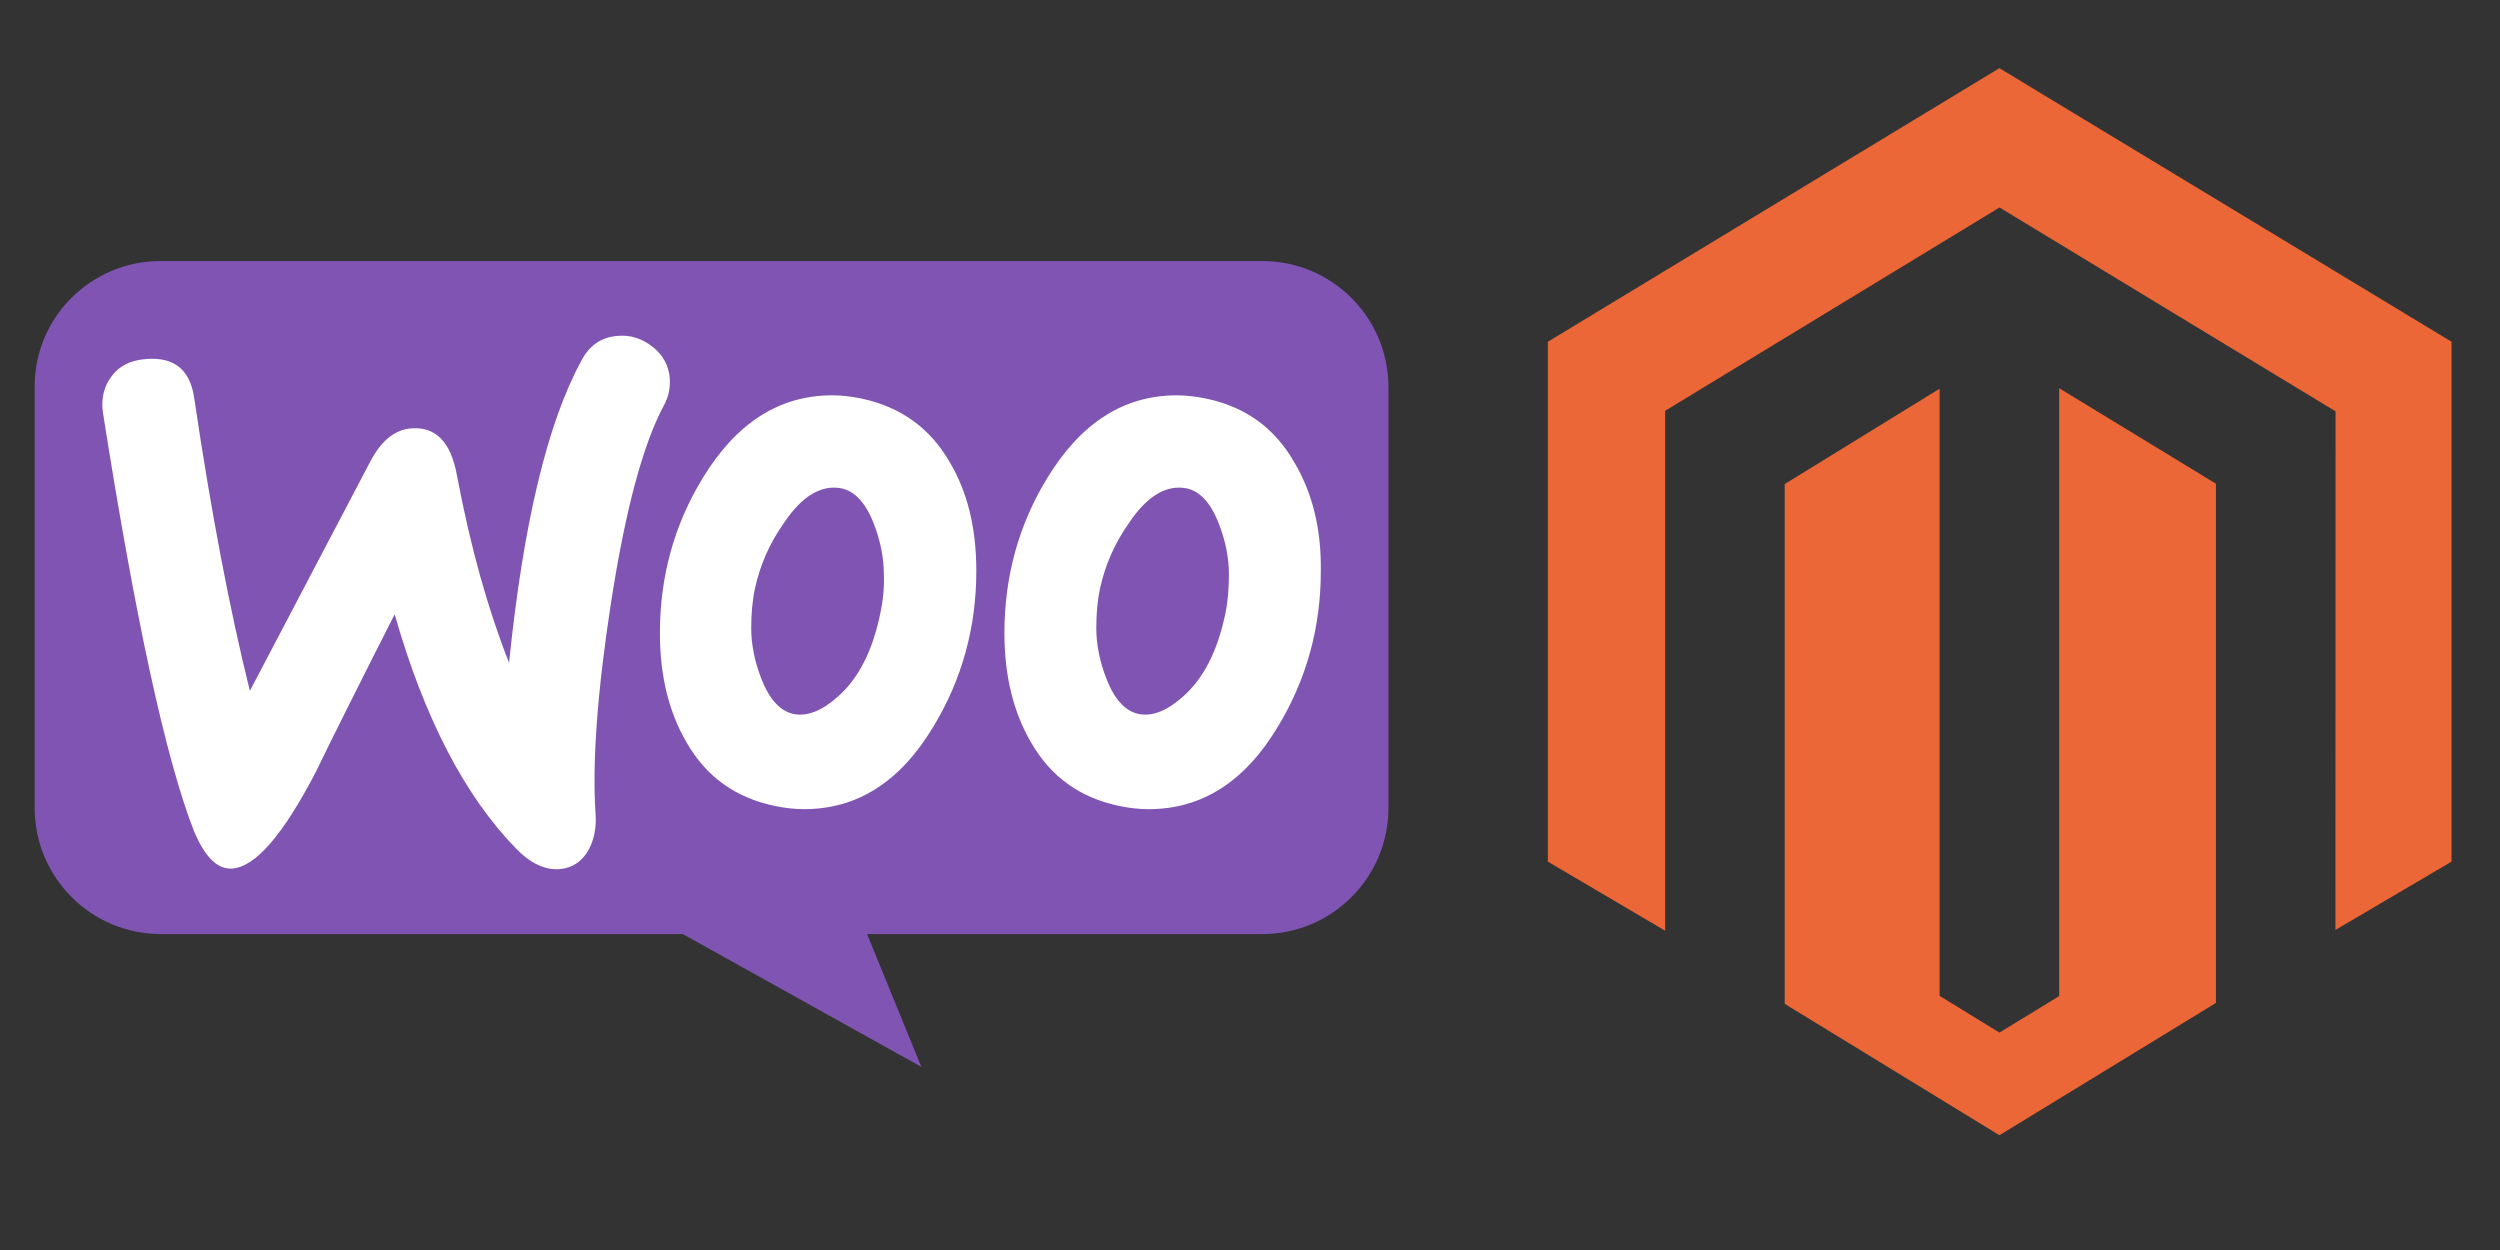 <?xml version="1.0" encoding="UTF-8"?><svg id="uuid-94ae6bf8-6c9a-4395-8df6-2bfdde3aa864" xmlns="http://www.w3.org/2000/svg" width="1024" height="512" viewBox="0 0 1024 512"><rect x="0" y="0" width="1024" height="512" fill="#333333" stroke="none"/><path d="m65.66,106.92h451.36c28.56,0,51.69,23.12,51.69,51.69v172.29c0,28.56-23.12,51.69-51.69,51.69h-161.86l22.22,54.41-97.71-54.41H65.89c-28.56,0-51.69-23.12-51.69-51.69v-172.29c-.23-28.34,22.9-51.69,51.46-51.69h0Z" fill="#7f54b3" stroke-width="0"/><path d="m45.77,154.04c3.16-4.28,7.89-6.54,14.2-6.99,11.5-.9,18.03,4.51,19.61,16.23,6.99,47.11,14.65,87.01,22.77,119.69l49.36-94c4.51-8.57,10.14-13.07,16.91-13.52,9.92-.68,16,5.64,18.48,18.93,5.64,29.98,12.85,55.45,21.41,77.09,5.86-57.26,15.78-98.5,29.76-123.98,3.38-6.31,8.34-9.47,14.88-9.92,5.18-.45,9.92,1.13,14.2,4.51,4.28,3.38,6.54,7.66,6.99,12.85.23,4.06-.45,7.44-2.25,10.82-8.79,16.23-16,43.51-21.86,81.37-5.64,36.74-7.66,65.37-6.31,85.88.45,5.64-.45,10.59-2.7,14.88-2.7,4.96-6.76,7.66-11.95,8.11-5.86.45-11.95-2.25-17.81-8.34-20.96-21.41-37.64-53.42-49.81-96.03-14.65,28.85-25.47,50.49-32.46,64.92-13.3,25.47-24.57,38.54-34.04,39.22-6.09.45-11.27-4.73-15.78-15.55-11.5-29.53-23.89-86.56-37.19-171.09-.9-5.86.45-11.05,3.61-15.1h0Zm484.42,35.39c-8.11-14.2-20.06-22.77-36.06-26.15-4.28-.9-8.34-1.35-12.17-1.35-21.64,0-39.22,11.27-52.97,33.81-11.72,19.16-17.58,40.35-17.58,63.57,0,17.36,3.61,32.23,10.82,44.63,8.11,14.2,20.06,22.77,36.06,26.15,4.28.9,8.34,1.35,12.17,1.35,21.86,0,39.45-11.27,52.97-33.81,11.72-19.39,17.58-40.57,17.58-63.79.23-17.58-3.61-32.23-10.82-44.41Zm-28.4,62.44c-3.16,14.88-8.79,25.92-17.13,33.36-6.54,5.86-12.62,8.34-18.26,7.21-5.41-1.13-9.92-5.86-13.3-14.65-2.7-6.99-4.06-13.98-4.06-20.51,0-5.64.45-11.27,1.58-16.45,2.03-9.24,5.86-18.26,11.95-26.82,7.44-11.05,15.33-15.55,23.44-13.98,5.41,1.13,9.92,5.86,13.3,14.65,2.7,6.99,4.06,13.98,4.06,20.51,0,5.86-.45,11.5-1.58,16.68h0Zm-112.71-62.44c-8.11-14.2-20.29-22.77-36.06-26.15-4.28-.9-8.34-1.35-12.17-1.35-21.64,0-39.22,11.27-52.97,33.81-11.72,19.16-17.58,40.35-17.58,63.56,0,17.36,3.61,32.23,10.82,44.63,8.11,14.2,20.06,22.77,36.06,26.15,4.28.9,8.34,1.35,12.17,1.35,21.86,0,39.45-11.27,52.97-33.81,11.72-19.39,17.58-40.57,17.58-63.79,0-17.58-3.61-32.23-10.82-44.41Zm-28.63,62.44c-3.16,14.88-8.79,25.92-17.13,33.36-6.54,5.86-12.62,8.34-18.26,7.21-5.41-1.13-9.92-5.86-13.3-14.65-2.7-6.99-4.06-13.98-4.06-20.51,0-5.64.45-11.27,1.58-16.45,2.03-9.24,5.86-18.26,11.95-26.82,7.44-11.05,15.33-15.55,23.44-13.98,5.41,1.13,9.92,5.86,13.3,14.65,2.7,6.99,4.06,13.98,4.06,20.51.23,5.86-.45,11.5-1.58,16.68h0Z" fill="#fff" stroke-width="0"/><path d="m843.44,159.02v248.97l-24.48,14.96-24.5-15.04v-248.7l-63.44,39.06v212.91l87.94,53.81,88.69-54.19v-212.67l-64.21-39.12h0Zm-24.48-131.1l-184.96,112.06v212.94l48.04,28.3v-212.96l136.96-83.28,137.08,83.16.57.32-.06,212.44,47.56-27.98v-212.94l-185.19-112.06h0Z" fill="#ec6737" stroke-width="0"/></svg>